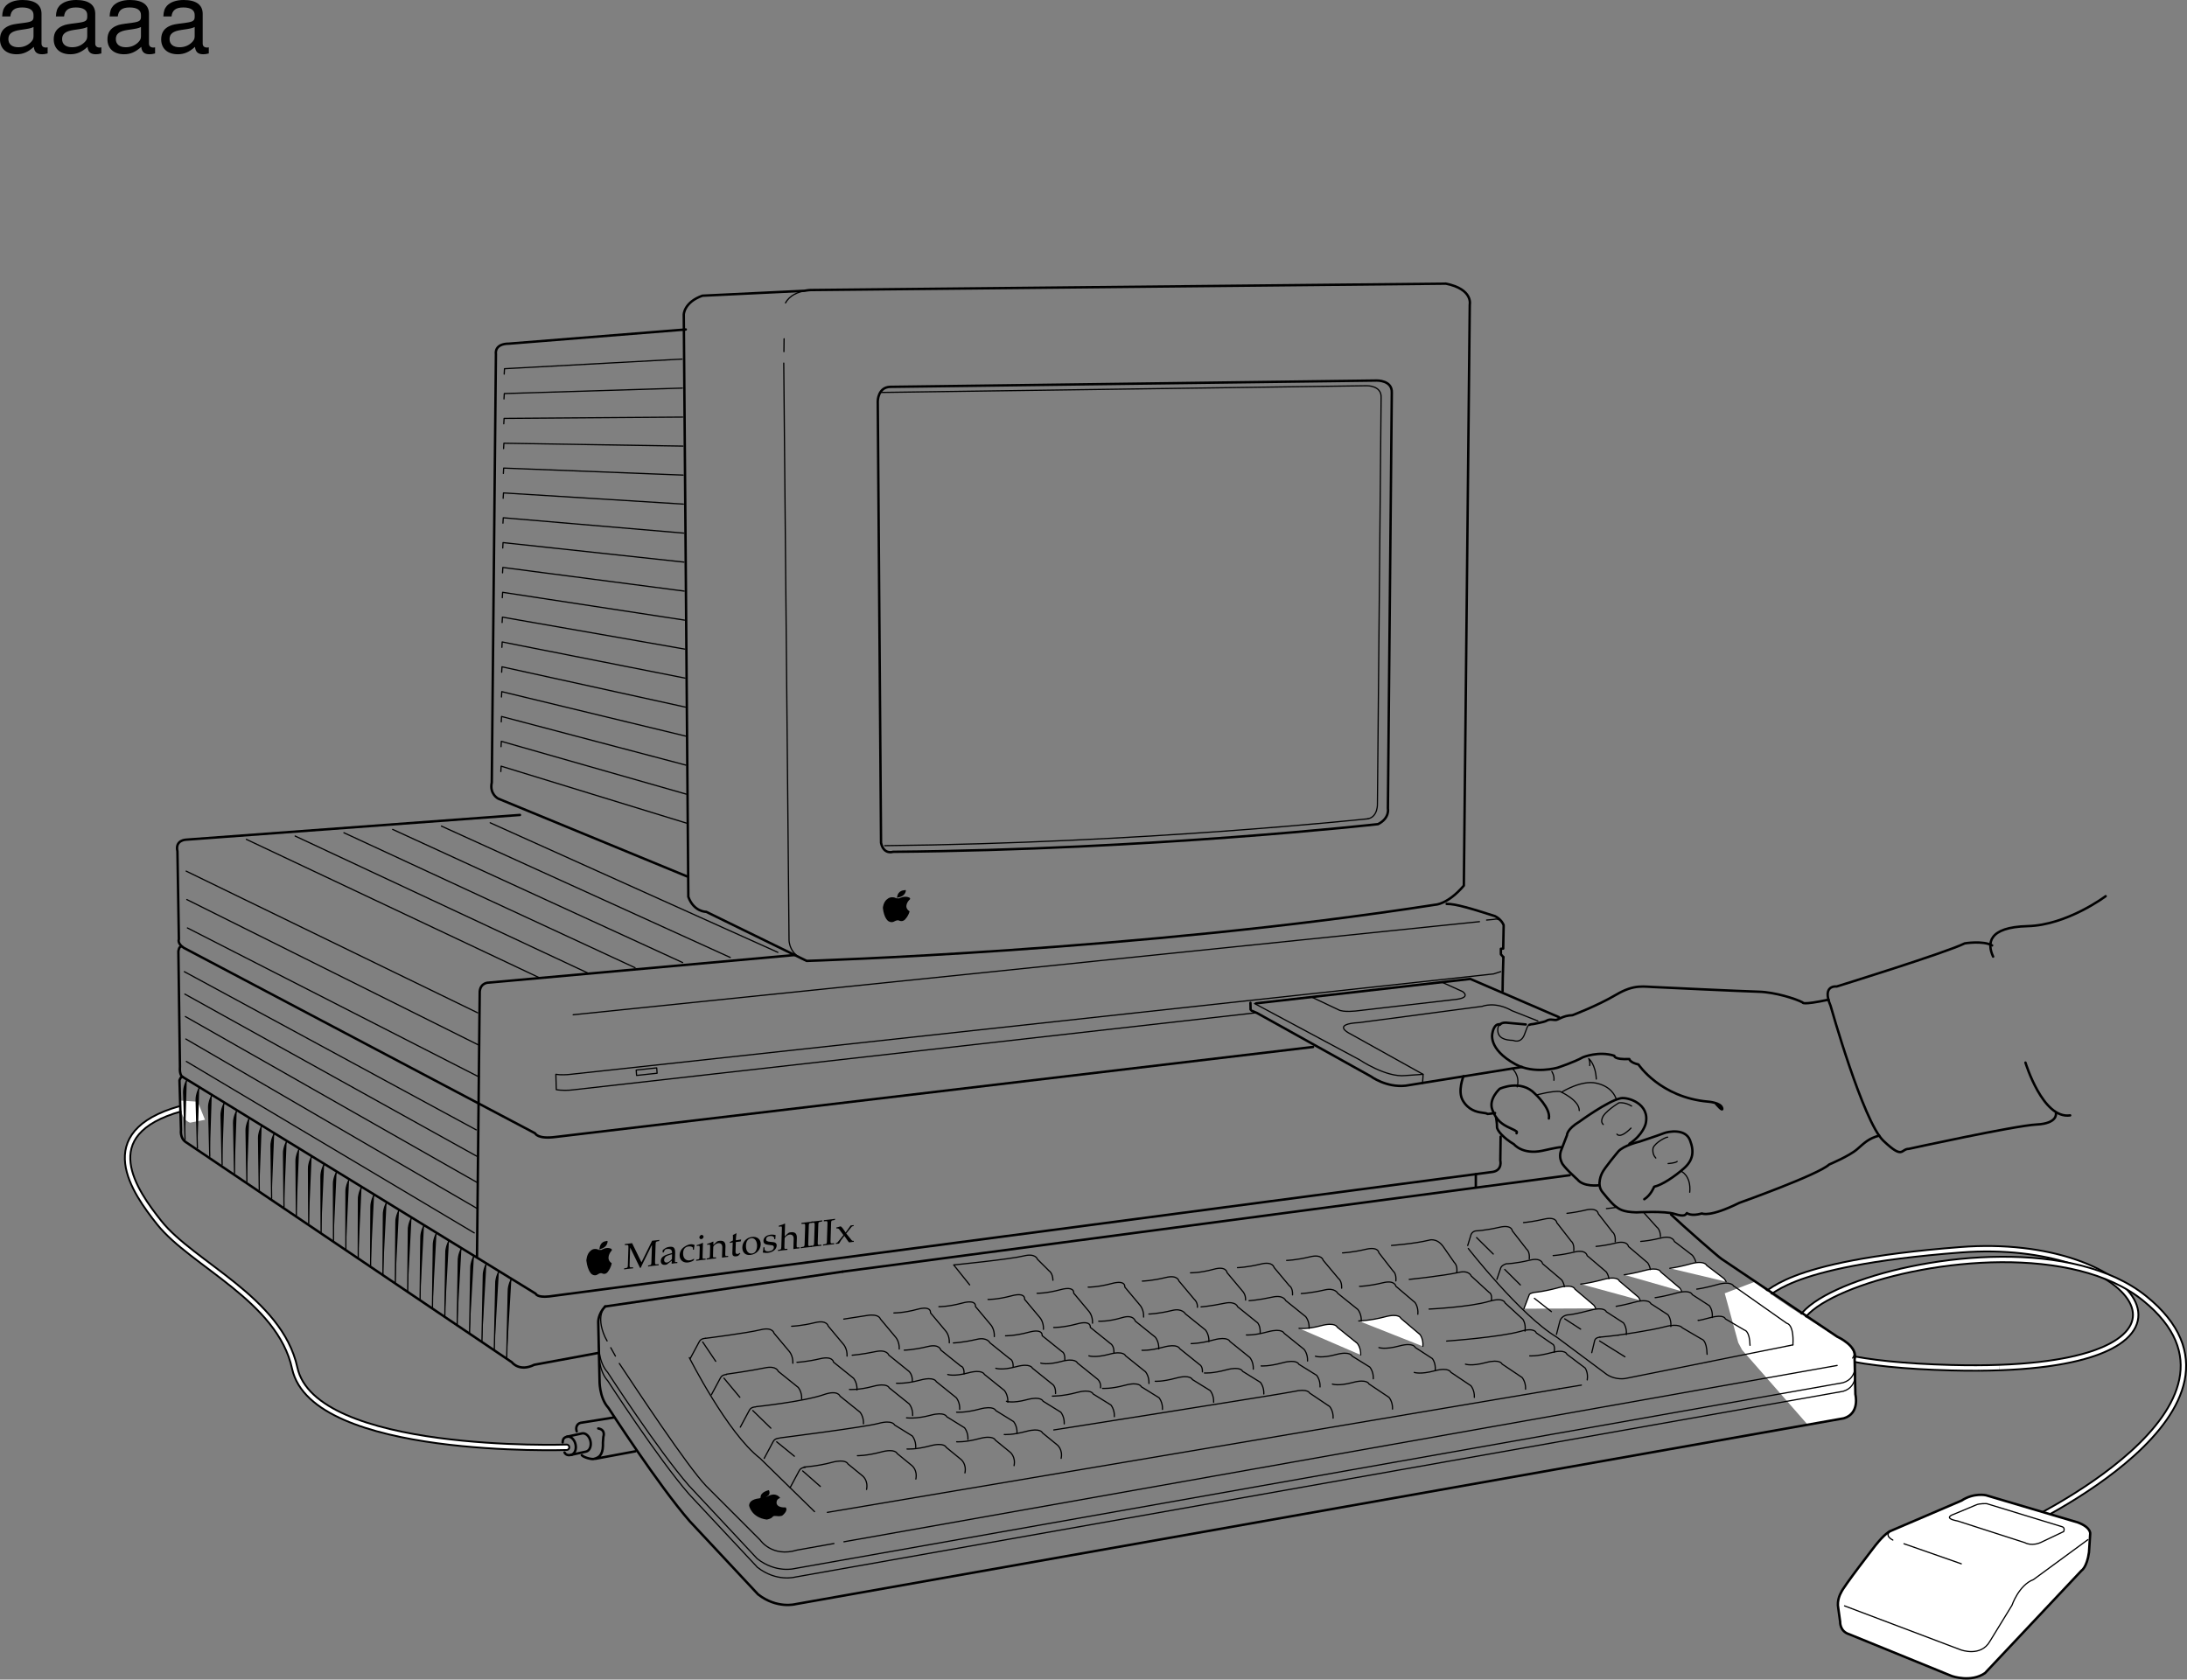 <svg xmlns="http://www.w3.org/2000/svg" xmlns:xlink="http://www.w3.org/1999/xlink" width="452.668" height="347.743"><rect width="100%" height="100%" fill="#808080" stroke="none"/><defs><path id="a" d="m7.39-5.875.016-.234c-.406.062-.578.078-.734.093-.14.016-.313.032-.75.079L3.719-1.47 1.78-5.437c-.437.062-.593.078-.734.093-.125.016-.297.047-.75.078L.28-5.03l.344-.016c.375 0 .406.016.39.625l-.109 3.39C.891-.405.86-.343.47-.281l-.344.063V0c.578-.078.766-.11.922-.125.14-.016.375-.047.937-.094v-.218l-.359.015c-.344.016-.375-.031-.36-.656l.11-3.453L3.422-.313l.156-.03c.219-.485.375-.813.469-1.016l1.5-3.032c.078-.218.187-.406.344-.671L5.78-1.61c-.015.625-.047.671-.422.75l-.265.046v.22a13.17 13.17 0 0 1 1-.141c.437-.047.734-.079 1.187-.125v-.22l-.375.032c-.36.031-.375-.031-.375-.656l.11-3.39c.03-.61.046-.641.421-.72Zm0 0"/><path id="b" d="m2.563-.922-.047.64c.39-.062.5-.077.609-.093.11-.016.14-.016.406-.031l.172-.016V-.64l-.312.016c-.188 0-.188-.016-.188-.406l.047-1.39c.031-1.11-.281-1.47-1.203-1.36-.36.047-.656.156-.953.36l-.422.312-.016.484.203.016.11-.25c.172-.36.234-.438.594-.47.75-.093 1.062.157 1.046.829l-.78.234C.765-1.937.296-1.53.28-.875c-.015.594.344.89.953.813a.828.828 0 0 0 .329-.094Zm.015-.344c-.234.36-.734.704-1.047.735C1.203-.484.953-.72.97-1.062c0-.282.172-.563.39-.735.22-.14.657-.297 1.25-.453zm0 0"/><path id="c" d="M3.219-2.734c0-.344.062-.657.14-.938a1.56 1.56 0 0 0-.906-.156c-.39.047-.828.234-1.312.578-.547.39-.86.938-.891 1.625C.219-.594.953.047 2-.078c.422-.063 1.016-.281 1.094-.406l.172-.25-.079-.094c-.296.172-.562.281-.843.312C1.469-.406.938-1.016.969-2c.015-.813.406-1.313 1.125-1.39.36-.047.719.046.875.218L3-2.703Zm0 0"/><path id="d" d="m1.578-3.688-.062-.03a5.809 5.809 0 0 1-1.22.468l-.015.203.281-.047c.329-.031.344 0 .344.516L.86-.875c-.015.5-.046.531-.328.594l-.36.062V0c.548-.078.782-.11.97-.14.203-.016.437-.047.984-.094v-.22l-.36.017c-.265.015-.265 0-.265-.516Zm-.297-1.671c-.218.03-.437.28-.437.5-.016.218.187.39.39.375.235-.032.454-.266.47-.485a.414.414 0 0 0-.423-.39Zm0 0"/><path id="e" d="M3.234-.375c.344-.063.47-.063.61-.094.125 0 .265-.031.656-.062V-.75l-.328.031c-.266 0-.266-.031-.266-.531l.047-1.469c.016-.875-.39-1.25-1.265-1.14-.297.03-.47.109-.626.265l-.624.578.015-.656-.062-.031c-.375.203-.813.36-1.22.469l-.015.203.281-.047c.329-.031.344 0 .344.515L.734-.859c-.015.5-.046.53-.328.593l-.36.063v.219c.5-.079.735-.11.985-.141.235-.031.453-.047.969-.094v-.218l-.36.015c-.265.016-.28-.016-.265-.516l.047-1.609c0-.328.547-.765 1.031-.828.531-.063.86.266.844.86zm0 0"/><path id="f" d="M.875-2.984.797-.797c-.016.547.234.766.828.688.188-.016.375-.079.422-.141l.406-.438-.11-.125c-.202.157-.312.204-.468.22-.313.03-.438-.11-.422-.5l.063-1.97 1.015-.124.094-.407-1.094.172v-.297c.016-.312.047-.64.125-1.094l-.078-.062c-.219.14-.437.25-.672.36.016.218.016.359.016.593l-.016.547-.64.328v.172Zm0 0"/><path id="g" d="M2.297-3.813c-1.14.141-1.953 1-2 2.141C.266-.594.953.047 1.969-.078c1.218-.14 2.093-1.063 2.14-2.203.032-1.031-.734-1.656-1.812-1.531Zm-.14.266c.734-.078 1.218.61 1.187 1.64-.031.891-.422 1.47-1.063 1.532-.781.094-1.265-.578-1.234-1.64.031-.922.422-1.438 1.11-1.532Zm0 0"/><path id="h" d="M.36-1.14C.343-.61.312-.36.233-.064c.422.079.72.11 1.079.063 1.03-.125 1.78-.75 1.796-1.5.016-.234-.046-.39-.203-.531-.187-.156-.437-.203-1.14-.25-.641-.063-.844-.188-.844-.531.015-.376.281-.61.781-.672.531-.063.922.156.906.5v.171l.22-.03c.015-.438.03-.61.062-.845-.422-.093-.688-.109-1.016-.078-.906.11-1.484.594-1.5 1.266-.016.39.156.594.5.734.219.063.625.125 1.156.188.36.016.5.156.5.453-.015.422-.437.75-1 .813C.97-.234.578-.454.594-.845v-.312zm0 0"/><path id="i" d="M.047-.203v.219c.5-.079.734-.11.984-.141.235-.031.453-.047.969-.094v-.218l-.36.015c-.265.016-.28-.016-.265-.516l.047-1.609c0-.328.547-.765 1.031-.828.531-.063.86.266.844.86l-.063 2.14c.344-.063.47-.063.61-.094.125 0 .265-.031.656-.062V-.75l-.328.031c-.266 0-.266-.031-.266-.531l.047-1.469c.016-.875-.39-1.25-1.265-1.14-.297.03-.47.109-.626.265l-.624.578.078-2.593-.063-.047c-.344.172-.594.265-1.219.422L.22-5l.437-.063c.14-.015.203.063.203.282L.734-.86c-.03.5-.03.53-.328.593zm0 0"/><path id="j" d="m2.64-5.313.016-.234c-.484.078-.765.11-1.172.156a36.65 36.65 0 0 1-1.14.125l-.016.235.375-.016c.375-.031.406.016.39.625l-.109 3.39c-.015.626-.062.688-.437.75l-.375.063V0c.469-.078.75-.11 1.14-.156.422-.047.704-.078 1.172-.125V-.5l-.39.031c-.36.031-.375-.031-.36-.656l.11-3.39c.015-.61.047-.657.406-.72Zm0 0"/><path id="k" d="m2.328-2.188 1.14-1.406a.527.527 0 0 1 .282-.11l.11-.015v-.203l-.626.078-1.03 1.453-.579-.828c-.11-.156-.172-.219-.438-.453l-.921.25.03.188h.157a.542.542 0 0 1 .406.171l.891 1.204L.547-.375a.574.574 0 0 1-.25.14l-.14.016v.203l.687-.078c.047-.093.062-.125.172-.281.125-.219.25-.422.296-.484l.625-.829.797 1.141c.079.094.141.172.204.203.296-.047.374-.047.468-.062.094-.016.188-.031.485-.047v-.219l-.188.016a.479.479 0 0 1-.265-.156Zm0 0"/><path id="l" d="M10.703-.984c-.187.046-.265.046-.36.046-.577 0-.905-.296-.905-.828v-6.156c0-1.86-1.36-2.86-3.938-2.86-1.547 0-2.766.438-3.484 1.22-.47.546-.672 1.14-.72 2.187h1.688c.141-1.281.891-1.86 2.454-1.86 1.515 0 2.343.547 2.343 1.547v.454c-.015.718-.375.968-1.734 1.156-2.36.297-2.734.375-3.36.64C1.454-4.921.845-4 .845-2.64.844-.734 2.156.453 4.28.453 5.594.453 6.656 0 7.844-1.078 7.954 0 8.484.453 9.562.453c.36 0 .579-.031 1.141-.172zM7.781-3.297c0 .563-.156.89-.656 1.36-.688.625-1.5.937-2.484.937-1.297 0-2.063-.625-2.063-1.688 0-1.093.719-1.656 2.516-1.906 1.781-.25 2.125-.328 2.687-.593zm0 0"/></defs><path fill="none" stroke="#000" stroke-width="1.5" d="M409.775 283.23c52.864-.402 32.965-27.335-3.906-24.48-38.18 2.953-39.293 9.703-41.394 9.75"/><path fill="none" stroke="#fff" stroke-width=".75" d="M413.764 283.145c47.824-1.704 28.015-27.172-7.895-24.395-38.18 2.953-39.293 9.703-41.394 9.75"/><path fill="none" stroke="#000" stroke-width="1.5" d="M418.139 316.047s53.597-24.723 25.777-47.219c-29.352-23.734-118.95 12.242-40.027 14.344 2.054.055 4.02.074 5.886.058"/><path fill="none" stroke="#fff" stroke-width=".75" d="M418.139 316.047s53.597-24.723 25.777-47.219c-29.352-23.734-118.95 12.242-40.027 14.344 3.57.094 6.855.082 9.875-.027"/><path fill="none" stroke="#000" stroke-linecap="round" stroke-linejoin="round" stroke-width="1.5" d="M117.268 299.648s-52.32 1.754-56.266-16.394c-3.098-14.27-21.2-21.492-28.047-30.117-5.02-6.317-13.762-18.504 4.473-23.602l2.23.102"/><path fill="none" stroke="#fff" stroke-linecap="round" stroke-linejoin="round" stroke-width=".75" d="M117.268 299.648s-52.32 1.754-56.266-16.394c-3.098-14.27-21.2-21.492-28.047-30.117-5.02-6.317-13.762-18.504 4.473-23.602l2.23.102"/><path fill="#fff" d="m37.502 227.871 3.41.227 1.52 3.746-3.09.597s-2.36-.625-1.84-4.57M380.87 293.86s3.179-.07 3.245-3.704l-.203-9.226s-.2-2.11-1.73-2.985c-1.536-.875-15.336-9.191-18.895-12.59l-6.3 2.41 2.8 10.227.793 1.492 13.66 15.582 6.63-1.207"/><path fill="none" stroke="#000" stroke-linecap="round" stroke-linejoin="round" stroke-miterlimit="10" stroke-width=".25" d="M166.982 198.95c-3.777-1.192-3.668-4.384-3.668-4.384l-1.093-119.39m.035-2.376.035-2.667m20.043 11.121 100.555-1.39s3.066-.071 2.976 2.39l-.765 84.164s.136 2.672-1.942 3.102M166.545 60.203c-1.242.25-3.09.883-3.957 2.516M141.17 74.344l-36.75 1.996-.063 1.117m14.273 132.641 187.59-19.278m1.477-.332 1.528-.144c1.511-.39 2.003 1.34 2.003 1.34M131.76 222.66l4.25-.457-.086-1.11-4.242.454zm0 0"/><path d="M125.783 263.352s-.398.601-1.105.32c0 0-.266-.27-.965.18 0 0-.496.425-1.168.008 0 0-.879-.504-1.18-2.868 0 0 .04-1.406.918-2.058 0 0 .473-.559 1.477-.258.18.09.336-.195.336-.195.136-1.496 1.36-1.508 1.36-1.508.358-.195.3.164.3.164-.227 1.496-1.996 1.539-1.996 1.539-.156.156.734.11.734.11s1.004-.688 1.942-.27c0 0 .468.195.004.594 0 0-1.207 1.52.171 2.43 0 0-.105.905-.828 1.812"/><path fill="none" stroke="#000" stroke-linecap="round" stroke-linejoin="round" stroke-miterlimit="10" stroke-width=".25" d="m259.904 209.695-141.347 15.953c-.79.118-2.48.149-3.414-.05l-.09-3.172c.844.16 2.41.097 3.12-.004l190.974-20.778 1.476-.476m-185.371 69.328s-2.035 1.828-.04 6.293l.446.844m.758 1.398c.277.508.598 1.09.965 1.739m.805 1.523c3.277 4.922 14.082 21.316 18 25.395l11.171 11.18s2.45 3.64 7.61 2.066l7.644-1.36m2.067-.359 205.578-36.512m3.211-1.527c.37-.504.472-1.16-.133-1.953"/><path d="M157.197 310.223s-2.14.097-2.144 1.511c0 0 .437 2.442 3.64 2.883 0 0 .594-.094.977-.34.379-.254.223-.5 1.156-.39 0 0 .403.11 1.047-.067 0 0 1.371-1.015.742-1.73 0 0-1.59.164-1.863-.785 0 0-.195-.914.73-1.157 0 0-.82-1.39-2.675-.293l-.743.204s1.688-.243 1.09-1.536c0 0-1.84.356-1.722 1.563"/><path fill="none" stroke="#000" stroke-linecap="round" stroke-linejoin="round" stroke-miterlimit="10" stroke-width=".25" d="m322.705 287.54-151.457 25.585m159.84-35.485 5.246 3.274m34.766-2.469-34.59 6.942s-1.989.453-3.934-.813l-10.375-7.738c-7.535-4.531-18.293-18.344-18.293-18.344"/><path fill="none" stroke="#000" stroke-linecap="round" stroke-linejoin="round" stroke-miterlimit="10" stroke-width=".25" d="M334.943 276.426c-1.238.16-2.511.304-3.777.418m-162.57 36.125-11.301-11.055c-6.758-5.226-14.617-20.824-14.617-20.824m3.332-4s8.496-1.059 11.496-1.79c2.445-.593 2.7.723 2.7.723l3.179 3.797s.793.899.719 2.426m-.254-7.66s1.875-.027 4.875-.754c2.449-.594 2.699.723 2.699.723l3.176 3.797s.8.898.722 2.421m-.676-7.668s1.836-.285 4.875-.753c2.442-.38 2.7.722 2.7.722l3.175 3.801s.801.89.727 2.422m-1.105-7.465s1.886.05 4.87-.754c2.985-.8 2.7.727 2.7.727l3.18 3.797s.796.894.718 2.418m-2.152-7.485s1.887.047 4.875-.754c2.984-.8 2.695.723 2.695.723l3.18 3.8s.797.891.723 2.423m-1.305-7.687s1.89.046 4.871-.75c2.984-.806 2.7.722 2.7.722l3.179 3.797s.797.89.723 2.421m-1.317-7.464s1.89.043 4.871-.758c2.985-.801 2.703.722 2.703.722l3.176 3.801s.801.895.723 2.422m-.899-7.461s1.891.051 4.88-.75c2.98-.8 2.695.723 2.695.723l3.18 3.797s.796.898.722 2.425m-.266-7.445s1.875-.023 4.871-.75c2.454-.594 2.7.723 2.7.723l3.18 3.797s.71.566.656 1.656m-1.438-7.145s1.895.067 4.871-.75c2.559-.703 2.7.723 2.7.723l3.18 3.8s.706.669.648 1.872m-1.672-6.711s1.875-.027 4.87-.754c2.454-.594 2.704.723 2.704.723l3.176 3.797s.718.347.644 1.875m-1.226-7.138s1.879-.026 4.875-.753c2.445-.594 2.695.723 2.695.723l3.18 3.797s.714.457.64 1.984m.183-7.309s1.864-.058 4.88-.757c2.558-.59 2.644.73 2.644.73l2.977 3.828s.683.461.539 2.004m-.902-7.347s4.699-.344 7.726-1.079c0 0 1.547-.59 2.926 1.239l2.348 3.378s.738.579.496 2.137"/><path fill="none" stroke="#000" stroke-linecap="round" stroke-linejoin="round" stroke-miterlimit="10" stroke-width=".25" d="M291.682 264.887s7.234-.75 10.261-1.45c2.145-.5 2.57.743 2.57.743l3.696 3.398s.71.192.469 1.75"/><path fill="none" stroke="#000" stroke-linecap="round" stroke-linejoin="round" stroke-miterlimit="10" stroke-width=".25" d="M295.791 271.035s8.34-.39 12.457-1.61c3.004-.894 3.254.317 3.254.317l3.695 3.399s.684.914.446 2.464"/><path fill="none" stroke="#000" stroke-linecap="round" stroke-linejoin="round" stroke-miterlimit="10" stroke-width=".25" d="M299.432 277.656s11.074-.797 15.289-2.015c3.011-.868 3.254.32 3.254.32l3.363 2.324s.598.133.355 1.688"/><path fill="none" stroke="#000" stroke-linecap="round" stroke-linejoin="round" stroke-miterlimit="10" stroke-width=".25" d="M316.623 280.719s1.422.156 4.438-.653c3.02-.804 3.257.317 3.257.317l3.766 2.847s.684.91.441 2.47m-25.203-3.259s1.239.47 4.219-.332c2.988-.8 3.355.301 3.355.301l4.141 2.781s.8.895.723 2.43m-23.04-3.476s1.243.468 4.223-.333c2.985-.8 3.352.305 3.352.305l4.144 2.781s.797.895.723 2.422m-29.382-2.757s1.234.468 4.222-.333c2.984-.796 3.348.305 3.348.305l4.148 2.781s.797.895.723 2.426m-70.11 4.317s47.899-7.551 49.602-7.946c3.004-.699 3.348.301 3.348.301l4.148 2.785s.797.89.719 2.422"/><path fill="none" stroke="#000" stroke-linecap="round" stroke-linejoin="round" stroke-miterlimit="10" stroke-width=".25" d="M285.408 279.004s1.207.473 4.207-.332c3-.8 3.309.308 3.309.308l3.543 2.297s.746.903.597 2.446m-24.789-2.93s1.239.469 4.223-.332c2.98-.8 3.352.297 3.352.297l3.671 2.281s.801.899.723 2.426m-23.214-2.66s1.468.148 4.449-.653c2.984-.8 3.351.301 3.351.301l3.672 2.281s.8.895.723 2.422m-23.938-2.894s1.57.152 4.555-.649c2.984-.8 3.351.301 3.351.301l3.672 2.277s.797.895.723 2.426m-22.481-2.64s1.36.144 4.344-.657c2.985-.8 3.352.305 3.352.305l3.672 2.273s.796.899.726 2.426m-22.996-2.871s1.676.152 4.656-.648c2.985-.797 3.356.3 3.356.3l3.672 2.282s.797.894.722 2.422"/><path fill="#fff" stroke="#000" stroke-linecap="round" stroke-linejoin="round" stroke-miterlimit="10" stroke-width=".25" d="M281.236 273.488s2.407-.043 5.407-.847c3-.801 3.312.308 3.312.308l3.95 3.352s.741.902.597 2.445m-25.625-3.726s1.566.253 4.55-.543c2.981-.797 3.348.3 3.348.3l4.133 3.328s.801.899.727 2.426"/><path fill="none" stroke="#000" stroke-linecap="round" stroke-linejoin="round" stroke-miterlimit="10" stroke-width=".25" d="M257.978 276.39s1.47.15 4.45-.656c2.984-.8 3.351.301 3.351.301l4.133 3.328s.8.895.723 2.422m-24.098-3.605s1.68.043 4.66-.758c2.985-.8 3.356.3 3.356.3l4.133 3.329s.796.894.722 2.422m-23.035-3.91s1.465.148 4.45-.649c2.984-.8 3.35.3 3.35.3l4.134 3.329s.629.293.57 1.488m-23.497-3.321s1.24.474 4.224-.327c2.984-.801 3.351.305 3.351.305l4.133 3.32s.797.894.723 2.426m43.589-20.106s1.864-.023 4.871-.75c2.461-.601 2.649.73 2.649.73l3.945 3.352s.75.902.602 2.442m-24.129-4.286s1.867-.058 4.871-.753c2.129-.497 2.7.726 2.7.726l4.132 3.32s.797.895.719 2.426m-23.223-4.238s1.863-.094 4.875-.754c2.234-.492 2.7.723 2.7.723l4.132 3.328s.797.89.719 2.422"/><path fill="none" stroke="#000" stroke-linecap="round" stroke-linejoin="round" stroke-miterlimit="10" stroke-width=".25" d="M248.592 270.578s1.855-.125 4.87-.754c2.34-.488 2.704.723 2.704.723l4.133 3.328s.613.621.539 2.148m-23.047-3.964s1.879-.02 4.875-.754c2.023-.496 2.7.722 2.7.722l4.132 3.325s.8.898.723 2.425m-22.809-4.23s1.914.137 4.875-.75c2.348-.707 2.7.723 2.7.723l4.132 3.324s.8.898.723 2.422m-31.977 17.738s1.567.152 4.551-.649c2.984-.8 3.348.301 3.348.301l3.039 2.48s1.215.91.836 2.81m-21.629-3.438s1.672.152 4.66-.649c2.98-.796 3.348.305 3.348.305l3.035 2.477s1.215.91.84 2.812m-22.157-3.449s1.782.152 4.766-.649c2.98-.8 3.348.305 3.348.305l3.035 2.48s1.218.903.84 2.813m-22.255-3.566s1.891.047 4.872-.754c2.988-.801 3.351.305 3.351.305l3.032 2.48s1.218.902.84 2.809m-23.145-2.493s2.742-.148 5.723-.949c2.984-.8 3.351.3 3.351.3l3.035 2.485s1.215.903.836 2.809m38.457-19.324s2.102.05 5.082-.75c2.985-.797 3.352.304 3.352.304l3.672 2.278s.797.894.722 2.422m-22.343-3.18s1.234.469 4.222-.332c2.985-.8 3.348.3 3.348.3l3.676 2.278s.797.895.722 2.426"/><path fill="none" stroke="#000" stroke-linecap="round" stroke-linejoin="round" stroke-miterlimit="10" stroke-width=".25" d="M197.998 292.387s1.773.152 4.758-.645c2.984-.8 3.351.301 3.351.301l3.676 2.277s.797.895.723 2.426m-22.871-3.196s1.98.27 4.965-.534c2.984-.801 3.351.3 3.351.3l3.676 2.282s.797.894.719 2.425m-38.887-.32s17.352-2.187 20.332-2.988c2.984-.8 3.352.305 3.352.305l3.675 2.277s.797.894.72 2.426m25.882-17.508s1.242.469 4.226-.328c2.98-.805 3.348.297 3.348.297l4.137 3.328s.824.625.66 1.824m-21.676-4.043s1.238.473 4.223-.332c2.984-.797 3.348.305 3.348.305l4.136 3.324s.73.406.656 1.933m-22.312-3.945s1.242.469 4.227-.332c2.98-.8 3.347.3 3.347.3l4.137 3.329s.797.895.723 2.422m-23.04-3.907s1.891.157 4.876-.644c2.98-.8 3.347.3 3.347.3l4.133 3.329s.8.895.723 2.422m-22.813-4.121s1.887.16 4.867-.64c2.985-.802 3.356.3 3.356.3l4.129 3.324s.8.895.726 2.426m-32.39-1.844s9.937-1.062 14-2.496c2.925-1.027 3.351.305 3.351.305l4.137 3.324s.797.898.719 2.422m39.375-19.949s1.89.047 4.875-.754c2.984-.801 2.699.722 2.699.722l4.133 3.329s.836.402.761 1.933m-22.437-3.512s1.89.047 4.875-.757c2.98-.797 2.7.73 2.7.73l4.132 3.32s.637.184.562 1.715"/><path fill="none" stroke="#000" stroke-linecap="round" stroke-linejoin="round" stroke-miterlimit="10" stroke-width=".25" d="M197.33 278.047s1.871-.059 4.875-.754c2.129-.496 2.695.723 2.695.723l4.137 3.328s.738.183.664 1.71m-22.539-3.514s1.879-.024 4.875-.75c2.445-.599 2.695.726 2.695.726l4.137 3.324s.746.074.672 1.605m-23.156-3.863s1.86-.121 4.875-.75c2.336-.488 2.699.719 2.699.719l4.133 3.332s.824.62.75 2.152m-23.883-3.985s1.867-.054 4.871-.757c2.555-.59 2.7.727 2.7.727l4.132 3.324s.797.894.723 2.422m-27.059-3.243s5.04-.699 8.055-1.328c2.336-.488 2.7.723 2.7.723l4.132 3.328s.797.895.723 2.422m161.382-2.891-4.613.762m-177.258-9.695 2.696 4.004m-2.133-4.758s-.946-.02-1.297.738l-1.852 3.45m6.981 4.054 3.297 3.965m-2.739-4.719s-.941-.02-1.296.738l-1.852 3.454m8.566 3.273 3.739 3.648m-3.177-4.398s-.944-.027-1.296.73l-1.852 3.454m7.528 3.035 3.668 2.988m-3.106-3.742s-.945-.024-1.3.734l-1.844 3.453m7.968 2.602 3.649 3.21m-3.09-3.96s-.945-.027-1.297.73l-1.851 3.453m54.386-42.914c-.035-1.5-.797-1.945-.797-1.945l-2.41-2.402s-.351-1.293-2.804-.696c-3.004.73-14.536 1.868-14.536 1.868l3.31 4.132"/><path fill="none" stroke="#000" stroke-linecap="round" stroke-linejoin="round" stroke-miterlimit="10" stroke-width=".25" d="M383.861 281.328s1 3.945-2.406 4.953l-216.95 38.469s-3.843 1.043-7.769-2.027l-14.148-15.145c-6.469-7.426-16.82-23.45-16.82-23.45-1.977-2.179-1.84-5.815-1.84-5.815m199.937-5.258 3.297 2.132m4.004 1.657s-.934.035-1.098.707l-.601 2.504"/><path fill="none" stroke="#000" stroke-linecap="round" stroke-linejoin="round" stroke-miterlimit="10" stroke-width=".25" d="M123.967 280.09s-.133 3.637 1.844 5.816c0 0 10.347 16.028 16.816 23.453l14.148 15.141c3.926 3.074 7.774 2.027 7.774 2.027l216.945-38.468c3.406-1.004 2.41-4.954 2.41-4.954M141.228 80.352l-36.847 1.132-.067 1.114m36.973 3.757-36.95.274-.066 1.113m37.071 4.618-37.047-.59-.066 1.113m37.167 5.48-37.148-1.449-.062 1.11m37.269 6.347-37.246-2.316-.066 1.117m37.371 7.203-37.348-3.176-.066 1.113m37.468 8.067-37.449-4.04-.062 1.118m37.57 8.926-37.55-4.899-.063 1.114m37.668 9.789-37.649-5.758-.066 1.113m37.769 10.648-37.746-6.62-.062 1.117m37.867 11.508-37.852-7.485-.058 1.117m37.968 12.371-37.953-8.343-.062 1.117m38.074 13.23-38.055-9.203-.062 1.113m38.172 14.098-38.153-10.07-.062 1.117m38.269 14.957-38.25-10.93-.062 1.114m38.371 15.82-38.352-11.79-.062 1.114"/><path d="M187.334 190.36s-.441.554-1.18.265c0 0-.273-.262-1.027.133 0 0-.535.387-1.234-.031 0 0-.91-.508-1.157-2.75 0 0 .078-1.332 1.032-1.914 0 0 .52-.512 1.57-.188.183.09.36-.176.36-.176.187-1.406 1.48-1.379 1.48-1.379.386-.172.312.164.312.164-.281 1.41-2.152 1.391-2.152 1.391-.168.14.77.125.77.125s1.085-.613 2.058-.187c0 0 .492.203-.012.562 0 0-1.316 1.39.11 2.305 0 0-.145.847-.93 1.68"/><path fill="none" stroke="#000" stroke-linecap="round" stroke-linejoin="round" stroke-miterlimit="10" stroke-width=".25" d="M283.158 169.52s-46.836 5.039-100.035 5.566m111.426 47.344-3.664.254c-4.008.441-9.508-3.278-9.508-3.278l-21.723-11.64"/><path fill="none" stroke="#000" stroke-linecap="round" stroke-linejoin="round" stroke-width=".25" d="M294.42 224.355s.14-1.402.129-1.925l-15.395-8.567s-3.535-1.843 2.227-2.148l25.437-3.363s2.598-1.106 6.137.91l5.348 2.12m-19.985-8.082 4.414 1.997s1.774 1.183-1.187 1.598l-20.57 2.382s-2.961.414-4.024-.257l-5.652-2.672m59.105 17.062c-.156-3.125-1.57-4.242-1.57-4.242s.34.727.203 1.45m-16.109.542s1.765 1.367 1.101 3.871m7.168-3.179s.578.859.434 1.812m-3.563 3.036s3.27-.88 4.825-.72c0 0 4.039 1.786 3.98 3.95m-3.625-3.82s4.031-2.54 7.137-1.856c3.105.676 3.894 2.621 4.12 3.226m-2.659 5.336c-.586-.496-.203-1.324-.203-1.324.39-1.316 3.441-3.156 3.441-3.156s1.207-.211 2.625.668m-3.031 5.809s.57 1.093 2.914-1.247m10.344 8.914s2.136.895 1.808 4.368m-4.57-11.407c-.242-.066-2.492 1.016-3.004 2.204 0 0-.328 1.195.547 2.117m2.554 1.144s1.446-.078 1.872-.43"/><path fill="none" stroke="#000" stroke-linecap="round" stroke-linejoin="round" stroke-width=".25" d="M310.353 212.184c-.195.214-.332.527-.343.976-.047 1.8 1.504 2.2 3.18 2.242 0 0 1.546.762 2.316-1.14.547-1.348.586-1.867 1.039-2.082"/><path fill="none" stroke="#000" stroke-linecap="round" stroke-linejoin="round" stroke-miterlimit="10" stroke-width=".25" d="M334.943 276.426s6.657-.93 9.641-1.727c2.984-.804 3.637.219 3.637.219l3.984 2.336s1.063.125 1.129 3.148m-1.82-7.07s-.575.293 2.41-.508c2.988-.804 3.18.23 3.18.23l3.988 2.337s1.062.125 1.129 3.152m-3.293-12.234 10.91 7.675s1.512.118 1.262 4.461"/><g transform="translate(-11.678 -7.219)"><use xlink:href="#a" width="100%" height="100%" x="140.731" y="270.039"/><use xlink:href="#b" width="100%" height="100%" x="148.172" y="269.147"/><use xlink:href="#c" width="100%" height="100%" x="152.105" y="268.675"/><use xlink:href="#d" width="100%" height="100%" x="155.598" y="268.256"/><use xlink:href="#e" width="100%" height="100%" x="157.887" y="267.982"/><use xlink:href="#f" width="100%" height="100%" x="162.465" y="267.433"/><use xlink:href="#g" width="100%" height="100%" x="165.029" y="267.125"/><use xlink:href="#h" width="100%" height="100%" x="169.324" y="266.61"/><use xlink:href="#i" width="100%" height="100%" x="172.66" y="266.21"/><use xlink:href="#j" width="100%" height="100%" x="177.238" y="265.661"/><use xlink:href="#j" width="100%" height="100%" x="179.204" y="265.425"/><use xlink:href="#j" width="100%" height="100%" x="181.855" y="265.107"/><use xlink:href="#k" width="100%" height="100%" x="184.506" y="264.79"/></g><path stroke="#000" stroke-linecap="round" stroke-linejoin="round" stroke-width=".25" d="M105.846 264.809s-.68 1.289-.645 2.535l-.324 13.8m-1.617-17.917s-.676 1.285-.649 2.539l-.297 13.644m-1.64-17.765s-.676 1.285-.64 2.535l-.278 13.488m-1.664-17.609s-.68 1.285-.649 2.539l-.25 13.332m-1.687-17.453s-.68 1.285-.645 2.539l-.23 13.18m-1.707-17.306s-.68 1.29-.645 2.544l-.207 13.02m-1.73-17.141s-.68 1.28-.649 2.535l-.183 12.87m-1.754-16.991s-.68 1.285-.645 2.539l-.16 12.714m-1.777-16.835s-.684 1.289-.649 2.535l-.136 12.562m-1.801-16.683s-.68 1.289-.645 2.539l-.113 12.406m-1.824-16.527s-.68 1.289-.649 2.539l-.09 12.246m-1.847-16.367s-.68 1.285-.645 2.539l-.066 12.093m-1.875-16.218s-.676 1.289-.645 2.539l-.039 11.941m-1.898-16.062s-.68 1.289-.645 2.539l-.02 11.785m-1.921-15.906s-.68 1.289-.645 2.539l.008 11.629m-1.945-15.75s-.68 1.285-.648 2.539l.03 11.468m-1.968-15.59s-.68 1.286-.645 2.536l.051 11.316m-1.988-15.434s-.68 1.286-.648 2.536l.078 11.164m-2.016-15.285s-.676 1.289-.644 2.539l.097 11.007m-2.035-15.129s-.684 1.286-.648 2.54l.125 10.851m-2.063-14.973s-.68 1.286-.644 2.536l.148 10.699m-2.086-14.82s-.68 1.289-.648 2.539l.171 10.543m-2.109-14.665s-.68 1.29-.644 2.54l.195 10.386m-2.133-14.508s-.68 1.286-.648 2.54l.218 10.23m-2.156-14.352s-.68 1.286-.644 2.536l.242 10.078m-2.18-14.2s-.68 1.29-.644 2.54l.261 9.921m-2.203-14.043s-.68 1.29-.644 2.536l.289 9.77m60.567-26.259L38.532 180.36m60.486 35.98-60.352-30.098m60.5 36.742-60.371-30.859m59.773 41.801-60.41-32.75m60.532 38.211L38.26 205.82m60.55 39.028-60.445-34.38m60.571 39.841-60.47-35.192m59.692 40.141-59.586-35.492m73.164-17.289L50.99 173.78m70.598 27.634-60.5-28.32m70.355 27.261L71.182 172.41m70.113 26.883-60.02-27.574m69.871 26.515-59.78-27.199m69.636 26.141-59.54-26.828"/><path fill="none" stroke="#000" stroke-linecap="round" stroke-linejoin="round" stroke-miterlimit="10" stroke-width=".25" d="M316.533 260.648c.145-1.539-.543-2-.543-2l-2.976-3.828s-.082-1.32-2.641-.726c-3.02.695-4.879.75-4.879.75s-.933.07-1.121 1.12l-.586 1.907m32.833 18.453c.148-1.539-.599-2.441-.599-2.441l-3.543-2.297s-.312-1.113-3.308-.309c-3.004.801-4.363.938-4.363.938s-1.579-.067-1.965 1.414l-.68 2.64"/><path fill="#fff" stroke="#000" stroke-linecap="round" stroke-linejoin="round" stroke-miterlimit="10" stroke-width=".25" d="M330.268 270.89a2.632 2.632 0 0 0-.356-.644l-3.945-3.355s-.313-1.11-3.313-.309c-3.004.805-4.68.953-4.68.953s-1.363.137-1.456.559l-1.094 2.86"/><path fill="none" stroke="#000" stroke-linecap="round" stroke-linejoin="round" stroke-miterlimit="10" stroke-width=".25" d="M323.799 266.398c-.145-.902-.567-1.41-.567-1.41l-3.945-3.351s-.187-1.328-2.644-.73c-3.016.73-4.875.75-4.875.75s-.957.261-1.157.894l-.785 2.332m7.766 3.926 3.52 2.753m-9.661-8.734 3.235 3.207m-9.059-9.805 3.453 3.41m16.66-.667c.145-1.54-.539-2-.539-2l-2.976-3.828s-.086-1.325-2.645-.73c-1.976.46-3.457.64-4.242.71m30.492 21.523c.145-1.543-.601-2.441-.601-2.441l-3.543-2.3s-.31-1.11-3.31-.31c-1.96.528-3.226.77-3.862.872"/><path fill="#fff" stroke="#000" stroke-linecap="round" stroke-linejoin="round" stroke-miterlimit="10" stroke-width=".25" d="M339.475 269.21a2.822 2.822 0 0 0-.352-.644l-3.95-3.351s-.312-1.11-3.312-.309c-3 .805-4.675.953-4.675.953"/><path fill="none" stroke="#000" stroke-linecap="round" stroke-linejoin="round" stroke-miterlimit="10" stroke-width=".25" d="M333.01 264.723c-.145-.903-.57-1.41-.57-1.41l-3.942-3.352s-.191-1.328-2.648-.73c-2.09.503-3.63.671-4.375.726m12.839-2.859c.145-1.54-.543-1.996-.543-1.996l-2.972-3.829s-.086-1.32-2.645-.73a33.127 33.127 0 0 1-3.82.668m30.066 21.566c.153-1.543-.597-2.445-.597-2.445l-3.54-2.297s-.312-1.11-3.312-.308c-3 .804-4.363.941-4.363.941"/><path fill="#fff" stroke="#000" stroke-linecap="round" stroke-linejoin="round" stroke-miterlimit="10" stroke-width=".25" d="M348.053 267.34c-.168-.418-.356-.645-.356-.645l-3.949-3.351s-.312-1.114-3.312-.309c-2.13.57-3.594.809-4.262.902"/><path fill="none" stroke="#000" stroke-linecap="round" stroke-linejoin="round" stroke-miterlimit="10" stroke-width=".25" d="M341.588 262.852c-.149-.907-.57-1.41-.57-1.41l-3.95-3.356s-.187-1.328-2.644-.727a29.391 29.391 0 0 1-4.063.7m13.329-2.009c-.032-1.534-.774-1.995-.774-1.995l-2.555-2.844m-5.668-1.277a26.07 26.07 0 0 1-2.187.293m26.312 16.043s-.437-1.11-3.351-.31c-2.914.802-4.266.938-4.266.938"/><path fill="#fff" stroke="#000" stroke-linecap="round" stroke-linejoin="round" stroke-miterlimit="10" stroke-width=".25" d="M357.271 265.355a3.233 3.233 0 0 0-.43-.64l-3.597-2.735s-.437-1.105-3.351-.304c-2.184.601-3.668.836-4.274.914"/><path fill="none" stroke="#000" stroke-linecap="round" stroke-linejoin="round" stroke-miterlimit="10" stroke-width=".25" d="M351.006 261.29c-.254-.903-.735-1.411-.735-1.411l-3.707-2.844s-.34-1.324-2.734-.726c-1.976.488-3.469.66-4.23.718"/><path fill="none" stroke="#000" stroke-linecap="round" stroke-linejoin="round" stroke-width=".5" d="M425.537 230.508s.422 2.101-3.992 2.312c-4.414.211-26.469 5.043-26.469 5.043-1.683 0-1.055 2.313-5.254-1.683-4.203-3.989-10.926-27.942-10.926-27.942-1.89-4.41 1.262-3.992 1.262-3.992s22.715-7.031 26.496-8.926c0 0 3.782-.629 5.672.422"/><path fill="none" stroke="#000" stroke-linecap="round" stroke-linejoin="round" stroke-width=".5" d="M435.83 185.55s-7.957 5.99-16.148 6.2c-8.196.21-8.403 3.57-7.145 6.305m6.695 21.949s3.575 11.766 9.246 10.926"/><path fill="none" stroke="#000" stroke-linecap="round" stroke-linejoin="round" stroke-miterlimit="10" stroke-width=".5" d="m125.252 270.496 49.144-7.21"/><path fill="none" stroke="#000" stroke-linecap="round" stroke-linejoin="round" stroke-width=".5" d="M37.752 222.934s-.64-.301-.504-2.09L36.92 197s.062-.945.586-1.066"/><path fill="#fff" d="m380.877 335.773-.383-2.765c-.367-1.793.578-3.285.578-3.285.305-.989 7.14-9.805 7.14-9.805 1.81-2.277 2.88-2.844 2.88-2.844l14.894-6.379c2.578-1.695 5.086-1.11 5.086-1.11l19.043 5.638c2.809 1.082 2.512 2.394 2.512 2.394l-.246 3.766c-.422 3.117-1.55 3.793-1.55 3.793l-19.962 21.21c-2.898 2.024-6.851.637-6.851.637l-21.282-8.675c-1.976-.614-1.86-2.575-1.86-2.575"/><path fill="none" stroke="#000" stroke-linecap="round" stroke-linejoin="round" stroke-miterlimit="10" stroke-width=".5" d="m380.877 335.773-.383-2.765c-.367-1.793.578-3.285.578-3.285.305-.989 7.14-9.805 7.14-9.805 1.81-2.277 2.88-2.844 2.88-2.844l14.894-6.379c2.578-1.695 5.086-1.11 5.086-1.11l19.043 5.638c2.809 1.082 2.512 2.394 2.512 2.394l-.246 3.766c-.422 3.117-1.55 3.793-1.55 3.793l-19.962 21.21c-2.898 2.024-6.851.637-6.851.637l-21.282-8.675c-1.976-.614-1.86-2.575-1.86-2.575zM181.678 83.047s.039-2.899 2.59-2.953l100.714-1.309s3.188-.07 3.094 2.48l-.808 86.133s.433 1.97-2.024 3.23c0 0-46.785 5.282-100.402 5.731 0 0-1.938.68-2.485-1.859l-.68-91.453"/><path fill="none" stroke="#000" stroke-linecap="round" stroke-linejoin="round" stroke-miterlimit="10" stroke-width=".5" d="m166.545 60.203-21.16 1.02c-3.836 1.363-3.856 3.914-3.856 3.914l.942 120.543c1.16 3.164 3.71 3.105 3.71 3.105l20.801 10.164s68.914-2.105 130.133-11.64c0 0 2.551-.059 5.875-3.954l1.223-120.277s.75-3.203-4.942-4.351L167.783 60.05s-.52.011-1.238.152"/><path fill="none" stroke="#000" stroke-linecap="round" stroke-linejoin="round" stroke-miterlimit="10" stroke-width=".5" d="m141.943 68.215-36.547 2.933c-3.175 0-2.75 2.133-2.75 2.133l-.855 88.73c-.516 2.4 1.32 3.333 1.32 3.333l39.102 16.11"/><path fill="none" stroke="#000" stroke-linecap="round" stroke-linejoin="round" stroke-width=".5" d="M340.338 248.29c1.344-.81 2.047-2.59 2.047-2.59 1.691-.376 4.324-2.177 6.164-3.805 1.844-1.637 2.191-3.43 1.234-5.852-.96-2.43-4.46-1.8-5.43-1.406-.972.398-5.03 1.734-5.03 1.734s-3.262.758-4.38 2.05c0 0-2.968 3.528-3.355 4.477 0 0-1.262 2.372.137 3.97 0 0 1.746 2.206 2.57 2.827.824.621 1.531 1.243 4.41 1.317 0 0 5.895-.332 7.918.324 2.027.652 2.277.176 2.531-.176 0 0 .82.738 3.117.078 0 0 1.54.88 7.747-2.203 0 0 16.363-5.828 18.582-7.933 0 0 4.183-1.758 5.785-3.157 1.601-1.398 2.402-2.234 4.566-2.828"/><path fill="none" stroke="#000" stroke-linecap="round" stroke-linejoin="round" stroke-miterlimit="10" stroke-width=".5" d="m258.818 207.633.032 1.39m56.171 11.879-24.09 3.88c-4.007.44-7.206-1.938-7.206-1.938l-23.536-13.102-1.144-.496m.925-1.512 44.356-5.054 18.332 7.906"/><path fill="none" stroke="#000" stroke-linecap="round" stroke-linejoin="round" stroke-width=".5" d="M309.662 231.402s.207 1.211.188 1.934c-.016.719 1.382 2.312 3.511 3.574 0 0 1.746 2.203 5.852 1.348 0 0 3.262-.758 3.863-.742m-20.164-14.688s-1.277 3.09-.129 5.04c1.153 1.948 2.824 2.355 4.02 2.503 1.199.152 1.078.27 1.078.27s1.082-.094 1.562-.2m45.7-1.953s1.628 1.965 1.293.875c-.332-1.09-2.844-1.273-2.844-1.273-9.95-.86-14.461-7.7-14.461-7.7-1.793-.406-1.895-1.128-1.895-1.128-3.242.16-3.105-.676-3.105-.676-3.211-1.047-6.492.309-6.492.309-1.828 1.035-5.22 2.148-5.22 2.148s-4.843 1.437-8.753-.703c-5.84-3.203-4.754-6.488-4.754-6.488s.29-2.036 1.606-1.758"/><path fill="none" stroke="#000" stroke-linecap="round" stroke-linejoin="round" stroke-width=".5" d="M313.9 234.637c.13-.356.25-.352-1.41-1.117-1.664-.762-2.84-1.633-3.625-3.817-.785-2.18 1.547-4.281 1.547-4.281s4.379-2.05 7.305 1.031c0 0 3.285 2.961 2.87 5.113m10.333 13.836s-3.133.403-4.41-1.191c0 0-3.055-2.719-3.274-3.566 0 0-.574-.977-.18-2.29l1.286-3.332s-.086-1.199 2.594-2.812c0 0 5.878-4.293 8.53-4.828 1.45-.29 6.141 1.129 5.153 5.3 0 0-.539 2.266-3.351 4.118m-21.465-24.696-3.715-.335s-1.14-.23-1.734.414m6.191-.004c.187-.09.437-.13.82-.157 0 0 2.293-.418 2.66-.648.72-.453 1.329-.207 1.926-.191.602.011 1.465-.922 3.508-.993 0 0 5.094-1.91 9-4.214 3.902-2.301 5.684-1.653 8.566-1.582 0 0 17.625.847 20.985.933 3.363.082 7.672 1.457 9.094 2.215 0 0-.317.652 5.37-.566"/><path fill="none" stroke="#000" stroke-linecap="round" stroke-linejoin="round" stroke-miterlimit="10" stroke-width=".5" d="m123.232 302.027 8.286-1.547m-4.391-7.011-6.93 1.11m.231 6.706c.316.43 1.968.895 2.465.781 1.496-.328 1.98-1.328 1.902-3.421l.09-1.18s.554-1.445-1.059-1.715m-3.629-1.172c-.754.168-1.113.953-.828 1.77"/><path fill="none" stroke="#000" stroke-linecap="round" stroke-linejoin="round" stroke-miterlimit="10" stroke-width=".5" d="m117.373 297.453 3.094-.676c.734-.16 1.515.551 1.746 1.59.234 1.04-.176 2.012-.914 2.176l-3.094.676"/><path fill="none" stroke="#000" stroke-linecap="round" stroke-linejoin="round" stroke-miterlimit="10" stroke-width=".5" d="M116.846 300.734c.367.707 1.117.54 1.36.485.737-.16 1.151-1.133.917-2.18-.227-1.039-1.012-1.746-1.75-1.586-.824.18-.879.703-.914 1.195"/><path fill="none" stroke="#000" stroke-linecap="round" stroke-linejoin="round" stroke-width=".5" d="m123.967 280.09-13.387 2.476c-3.117 1.54-4.633-.527-4.633-.527l-67.484-45.578c-1.246-.8-1-2.488-1-2.488l-.313-10.29s.286-.847.602-.75l73.133 44.915s.226.836 2.742.57l195.387-25.793c2.004-.379 1.523-2.348 1.523-2.348l.066-4.941m.407-30.168.039-2.688.125-4.308"/><path fill="none" stroke="#000" stroke-linecap="round" stroke-linejoin="round" stroke-miterlimit="10" stroke-width=".5" d="M311.225 191.535s-.375-1.14-1.782-1.855m0 0c-4.875-1.555-8.203-2.57-10.011-2.532M107.623 168.73l-69.117 5.118s-2.313.05-1.781 2.406l.3 18.223s-.386.851 1.016 1.761l72.73 38.41s.45 1.25 4.223.747l156.774-18.63m38.886-20.324.48-.046.094-4.711m-.054 6.488-.516-.586-.004-1.145m69.617 80.313s4.375 1.957 3.594 4.637l.164 7.304s1 3.946-2.41 4.953l-216.945 38.473s-3.848 1.043-7.774-2.027l-14.148-15.149c-6.469-7.425-16.816-23.449-16.816-23.449-1.977-2.18-1.844-5.816-1.844-5.816l-.27-12s-.02-1.676 1.43-3.184m199.644-27.176-150.5 19.965m205.875 13.469-23.886-16.067c-.582-.328-8.14-6.96-10.504-9.218"/><path fill="none" stroke="#000" stroke-linecap="round" stroke-linejoin="round" stroke-miterlimit="10" stroke-width=".5" d="m164.588 197.723-63.442 5.722s-1.66-.054-1.851 1.828l-.563 54.86m206.735-17.023v2.656"/><path fill="none" stroke="#000" stroke-linecap="round" stroke-linejoin="round" stroke-miterlimit="10" stroke-width=".25" d="m432.158 318.773-11.262 8.258c-3.043 1.156-4.457 5.332-4.457 5.332l-4.57 7.457c-1.887 3.313-6.012 1.77-6.012 1.77l-24.07-9.106m10.109-15.754c-2.425 1.032-.113 2.125-.113 2.125m2.305.766 11.863 4.149m-.734-8.856 13.879 4.477s1.496.949 3.754-.25l4.289-2.04s.355-.753-.27-.988l-15.633-4.789s-1.488-.105-2.285.285l-4.535 1.899s-2.531.777.8 1.406zm0 0"/><g transform="translate(-11.678 -7.219)"><use xlink:href="#l" width="100%" height="100%" x="10.834" y="18"/><use xlink:href="#l" width="100%" height="100%" x="21.954" y="18"/><use xlink:href="#l" width="100%" height="100%" x="33.074" y="18"/><use xlink:href="#l" width="100%" height="100%" x="44.194" y="18"/></g></svg>
